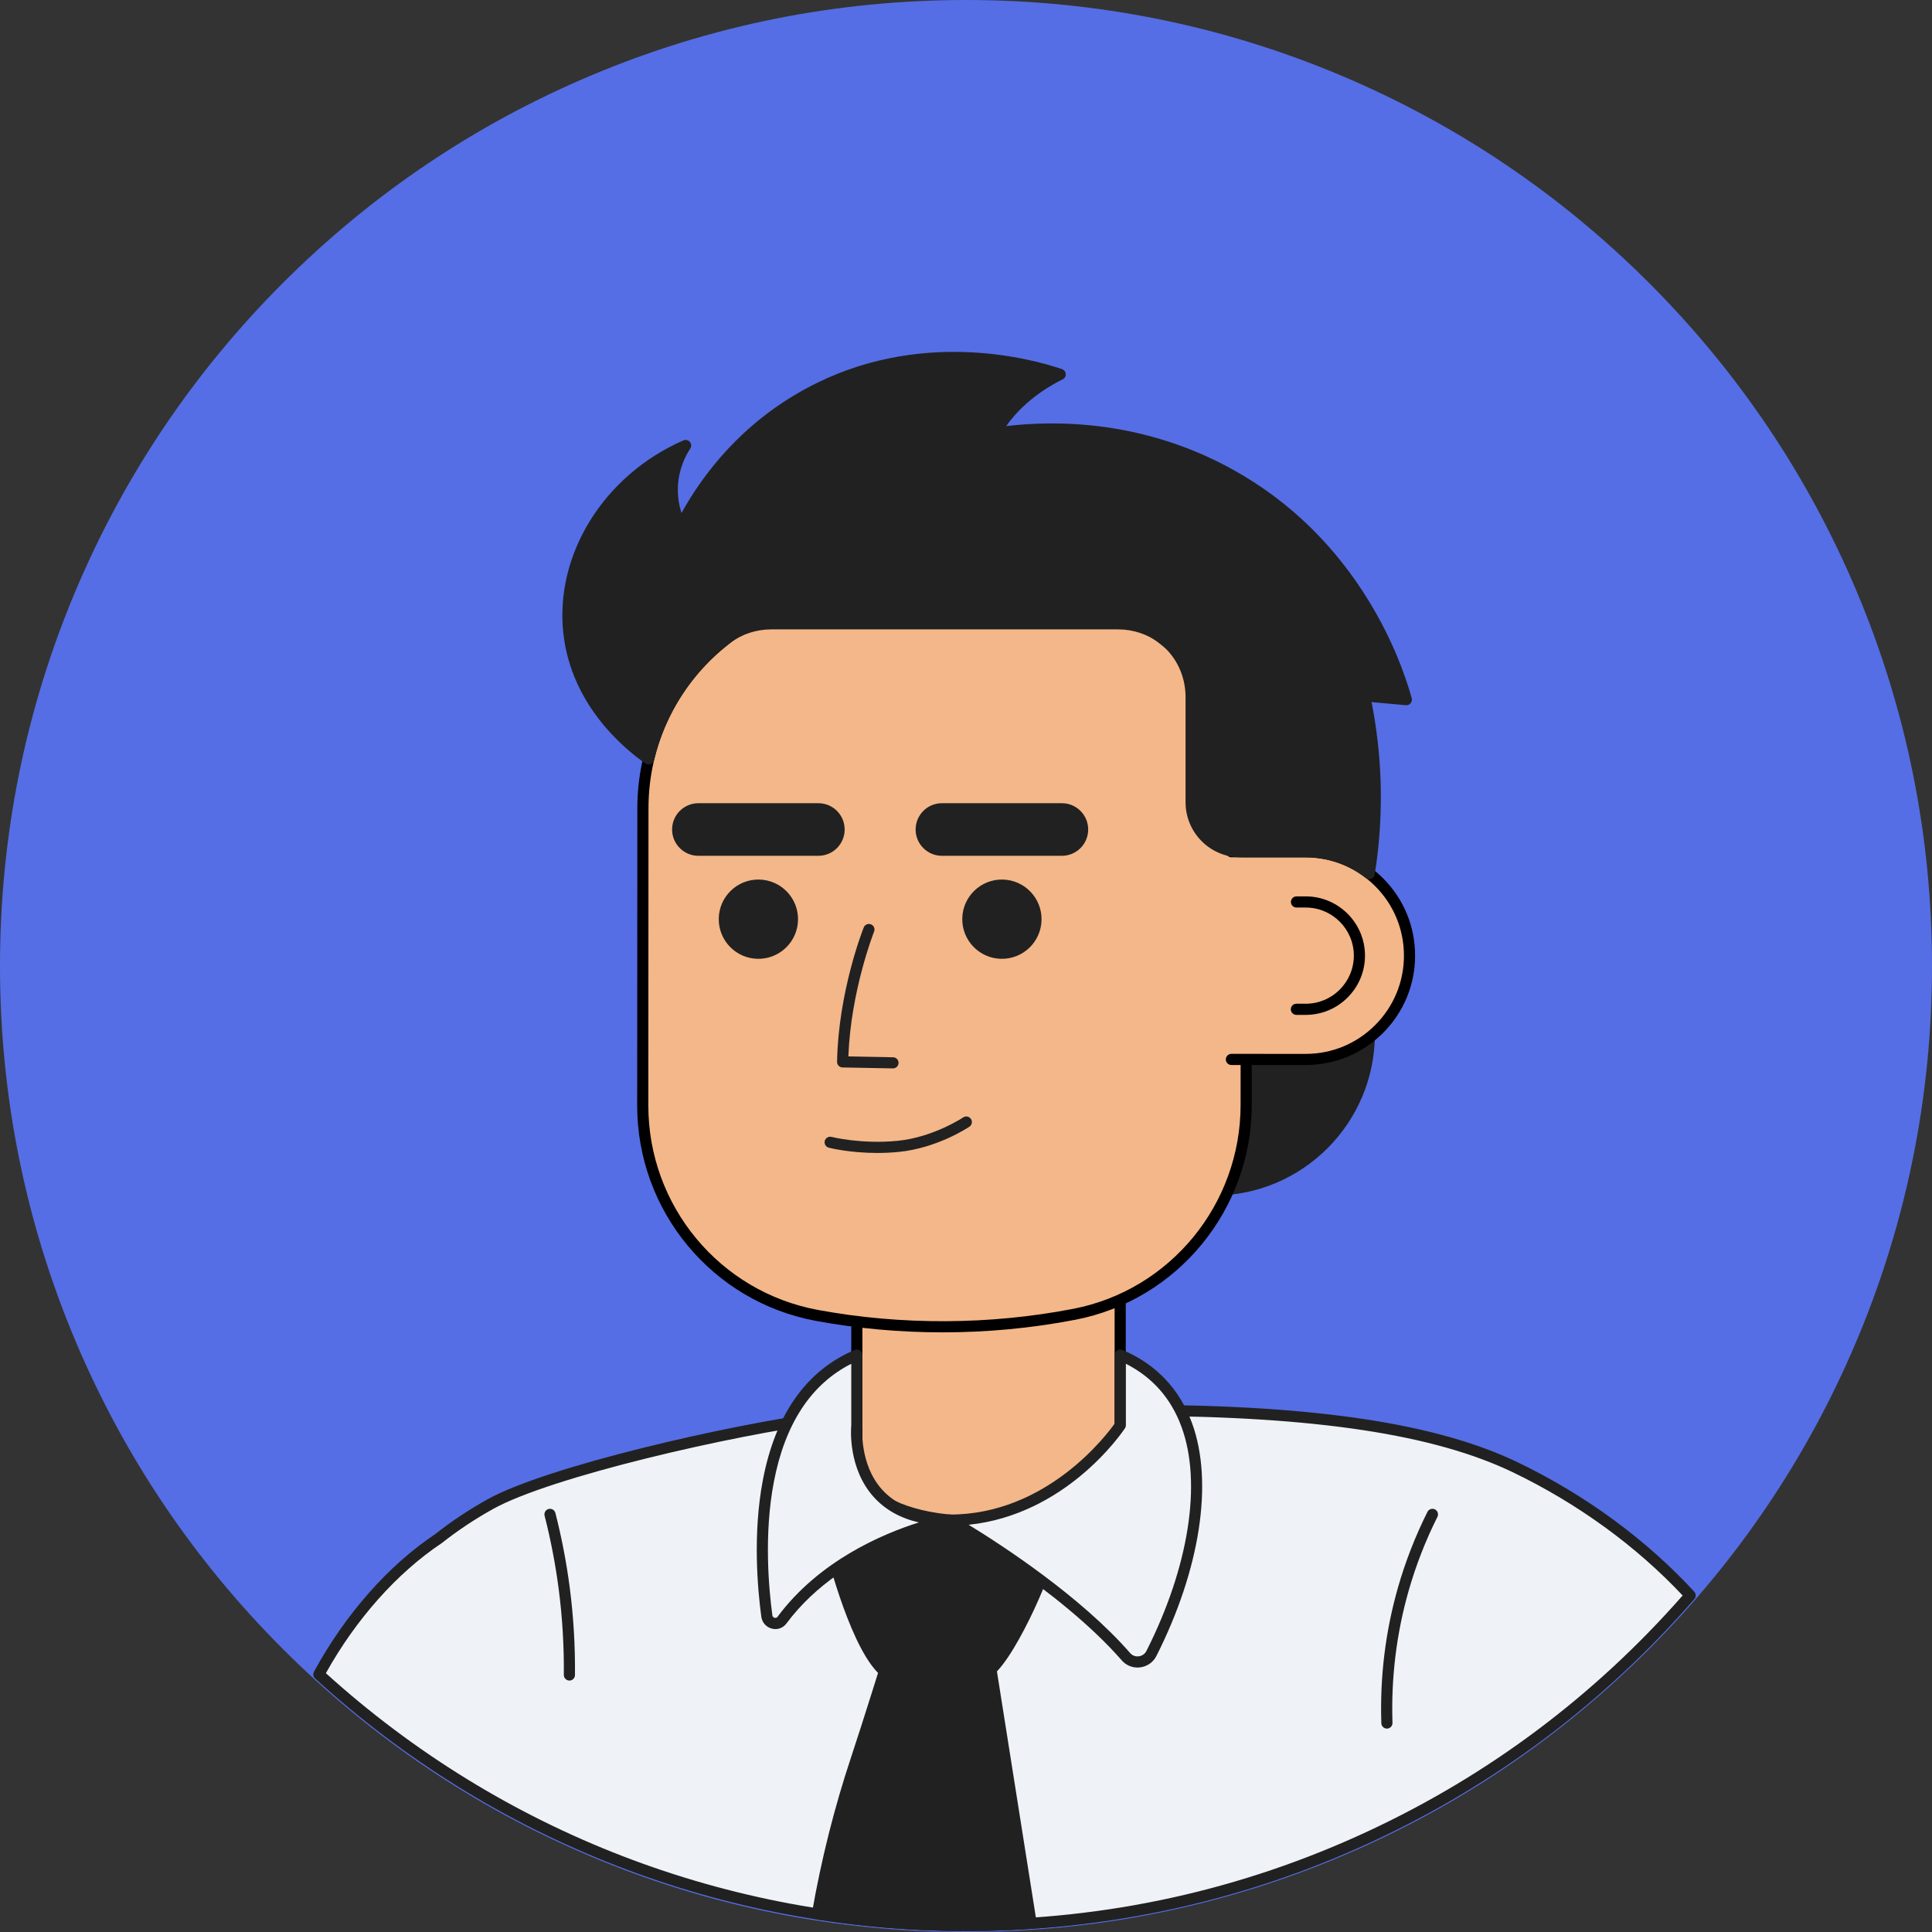 <?xml version="1.0" encoding="UTF-8"?>
<svg id="Livello_2" data-name="Livello 2" xmlns="http://www.w3.org/2000/svg" viewBox="0 0 1032.26 1032.26">
  <rect x="0" y="0" width="1032.26" height="1032.26" fill="#333333" stroke="none"/>
  <defs>
    <style>
      .cls-1 {
        fill: #f4b789;
      }

      .cls-2 {
        fill: #fff;
      }

      .cls-3 {
        fill: #eff2f7;
      }

      .cls-4 {
        fill: #212121;
      }

      .cls-5 {
        fill: #556ee5;
      }
    </style>
  </defs>
  <g id="_ò__2" data-name="ò‡_2">
    <g>
      <g>
        <circle class="cls-5" cx="516.13" cy="516.13" r="512.63"/>
        <path class="cls-5" d="M516.13,1032.26c-69.68,0-137.27-13.65-200.9-40.56-61.46-26-116.66-63.21-164.06-110.61s-84.61-102.6-110.61-164.06C13.65,653.4,0,585.81,0,516.13s13.65-137.27,40.56-200.9c26-61.46,63.21-116.66,110.61-164.06s102.6-84.61,164.06-110.61C378.86,13.65,446.45,0,516.13,0s137.27,13.65,200.9,40.56c61.46,26,116.66,63.21,164.06,110.61s84.61,102.6,110.61,164.06c26.91,63.63,40.56,131.23,40.56,200.9s-13.65,137.27-40.56,200.9c-26,61.46-63.21,116.66-110.61,164.06s-102.6,84.61-164.06,110.61c-63.63,26.91-131.23,40.56-200.9,40.56Zm0-1025.26c-68.73,0-135.41,13.46-198.18,40.01-60.63,25.64-115.08,62.35-161.83,109.11s-83.47,101.21-109.11,161.83C20.46,380.72,7,447.4,7,516.13s13.46,135.41,40.01,198.18c25.64,60.63,62.35,115.08,109.11,161.83s101.21,83.47,161.83,109.11c62.77,26.55,129.44,40.01,198.18,40.01s135.41-13.46,198.18-40.01c60.63-25.64,115.08-62.35,161.83-109.11s83.47-101.21,109.11-161.83c26.55-62.77,40.01-129.44,40.01-198.18s-13.46-135.41-40.01-198.18c-25.64-60.63-62.35-115.08-109.11-161.83s-101.21-83.47-161.83-109.11c-62.77-26.55-129.44-40.01-198.18-40.01Z"/>
      </g>
      <g>
        <g>
          <path class="cls-2" d="M516.13,1028.76c145.98,0,276.22-62.85,369.58-160.77-54.85-68.42-137.12-110.97-231.78-111.84-1.6-.01-3.2-.02-4.81-.02h-143.8c-44.67,0-83.59,5.54-117.94,15.63-80.7,23.7-141.49,83.04-168.99,159.18,84.07,60.31,186.39,97.83,297.74,97.83Z"/>
          <path class="cls-4" d="M516.13,1031.74c-106.19,0-209.75-34.02-299.47-98.38-1.08-.78-1.52-2.18-1.06-3.43,28.45-78.78,90.76-137.47,170.95-161.02,35.59-10.45,75.55-15.75,118.78-15.75h143.8c1.62,0,3.23,0,4.84,.02,46.84,.43,91.29,10.83,132.11,30.9,39.63,19.48,73.94,47.09,101.97,82.06,.93,1.16,.86,2.84-.17,3.92-47.99,50.34-103.85,89.96-166,117.77-65.15,29.15-134.37,43.92-205.74,43.92Zm-294.16-101.91c88.28,62.78,189.95,95.95,294.16,95.95,70.53,0,138.93-14.6,203.31-43.4,60.67-27.14,115.26-65.68,162.31-114.55-27.18-33.32-60.24-59.7-98.31-78.42-40.02-19.67-83.6-29.86-129.54-30.28-1.59-.01-3.18-.02-4.78-.02h-143.8c-42.66,0-82.06,5.22-117.1,15.51-77.63,22.8-138.11,79.31-166.25,155.22Z"/>
        </g>
        <g>
          <g>
            <path class="cls-4" d="M605.5,635.83h42.79c46.02,0,83.33-37.31,83.33-83.33v-85.69h-126.11v169.01Z"/>
            <path class="cls-4" d="M648.29,638.8h-42.79c-1.64,0-2.98-1.33-2.98-2.98v-169.01c0-1.64,1.33-2.98,2.98-2.98h126.11c1.64,0,2.98,1.33,2.98,2.98v85.69c0,47.59-38.72,86.3-86.3,86.3Zm-39.81-5.95h39.81c44.3,0,80.35-36.04,80.35-80.35v-82.71h-120.16v163.06Z"/>
          </g>
          <g>
            <path class="cls-1" d="M598.52,791.33c0,40.78-140.7,47.62-140.7,0v-112.56h140.7v112.56Z"/>
            <path d="M524.1,827.5c-18.21,0-34.9-2.94-47.01-8.27-14.56-6.41-22.26-16.06-22.26-27.91v-112.56c0-1.64,1.33-2.98,2.98-2.98h140.7c1.64,0,2.98,1.33,2.98,2.98v112.56c0,23.5-39.87,36.18-77.39,36.18Zm-63.31-145.76v109.58c0,9.44,6.29,17,18.7,22.46,11.37,5.01,27.21,7.76,44.61,7.76,18.3,0,36.44-3.08,49.77-8.44,8.09-3.26,21.66-10.42,21.66-21.78v-109.58h-134.75Z"/>
          </g>
          <g>
            <path class="cls-1" d="M573.99,702.21c-45.87,8.86-93.58,8.71-137.47,.61-54.03-9.97-93.14-57.26-93.11-112.2l.09-158.94c.04-63,51.14-114.04,114.13-114l94.27,.06c63,.04,114.04,51.14,114,114.13l-.09,158.53c-.03,54.4-38.42,101.51-91.83,111.82Z"/>
            <path d="M503.56,711.87c-22.75,0-45.47-2.04-67.57-6.12-55.4-10.23-95.58-58.65-95.55-115.13l.09-158.94c.04-64.51,52.54-116.98,117.04-116.98h.07l94.27,.06c64.54,.04,117.01,52.58,116.98,117.11l-.09,158.53c-.03,55.95-39.67,104.2-94.24,114.74h0c-23.23,4.49-47.13,6.73-71,6.73Zm-45.98-391.21c-61.23,0-111.05,49.79-111.09,111.03l-.09,158.94c-.03,53.61,38.1,99.57,90.67,109.27,44.56,8.23,91.72,8.02,136.36-.6h0c51.78-10,89.39-55.8,89.42-108.9l.09-158.53c.02-29.67-11.52-57.58-32.49-78.57-20.97-20.99-48.86-32.57-78.53-32.58l-94.27-.06h-.07Zm116.42,381.56h0Z"/>
          </g>
          <g>
            <g>
              <path class="cls-1" d="M657.94,566.06l39.65,.02c30.64,.02,55.5-24.81,55.52-55.45,.02-30.64-24.81-55.48-55.45-55.5l-39.65-.02"/>
              <path d="M697.63,569.05h-.04l-39.65-.02c-1.64,0-2.98-1.33-2.98-2.98,0-1.64,1.33-2.98,2.98-2.98h0l39.65,.02h.03c14.01,0,27.19-5.45,37.1-15.36,9.92-9.91,15.39-23.1,15.4-37.12,0-14.02-5.45-27.21-15.36-37.13s-23.09-15.39-37.12-15.4l-39.65-.02c-1.64,0-2.98-1.33-2.98-2.98,0-1.64,1.33-2.98,2.98-2.98h0l39.65,.02c15.62,0,30.29,6.1,41.33,17.14,11.04,11.05,17.11,25.73,17.1,41.34,0,15.61-6.1,30.29-17.15,41.33-11.04,11.03-25.71,17.1-41.31,17.1Z"/>
            </g>
            <g>
              <path class="cls-1" d="M692.69,481.92h4.95c15.82,.01,28.68,12.88,28.67,28.69,0,15.82-12.88,28.68-28.7,28.67h-4.95"/>
              <path d="M697.63,542.25h-4.97c-1.64,0-2.98-1.34-2.98-2.98,0-1.64,1.33-2.98,2.98-2.98h4.96s.01,0,.02,0c6.85,0,13.3-2.67,18.16-7.53,4.86-4.86,7.55-11.31,7.55-18.16,0-14.17-11.52-25.7-25.69-25.7h-4.95c-1.64,0-2.98-1.34-2.98-2.98,0-1.64,1.33-2.98,2.98-2.98h4.96c17.46,.01,31.65,14.22,31.64,31.67,0,8.44-3.31,16.39-9.3,22.37-5.98,5.98-13.93,9.27-22.36,9.27Z"/>
            </g>
          </g>
          <g>
            <g>
              <path class="cls-4" d="M426.38,491.51c-.22,11.7-9.88,21-21.57,20.78-11.7-.22-21-9.88-20.78-21.57,.22-11.7,9.88-21,21.57-20.78,11.7,.22,21,9.88,20.78,21.57Z"/>
              <path class="cls-4" d="M556.49,491.51c-.22,11.7-9.88,21-21.57,20.78-11.7-.22-21-9.88-20.78-21.57,.22-11.7,9.88-21,21.57-20.78,11.7,.22,21,9.88,20.78,21.57Z"/>
            </g>
            <path class="cls-4" d="M477.13,570.84s-.04,0-.06,0l-26.91-.5c-1.64-.03-2.95-1.39-2.92-3.03,.7-37.4,13.7-70.39,14.25-71.77,.61-1.53,2.34-2.27,3.87-1.66,1.53,.61,2.27,2.34,1.66,3.87-.13,.32-12.45,31.61-13.74,66.7l23.9,.45c1.64,.03,2.95,1.39,2.92,3.03-.03,1.62-1.36,2.92-2.98,2.92Z"/>
            <path class="cls-4" d="M468.7,616.02c-14.71,0-25.33-2.67-25.88-2.81-1.59-.41-2.55-2.03-2.15-3.62,.41-1.59,2.03-2.55,3.62-2.15,.16,.04,16.06,4.01,35.34,2.09,19.06-1.9,34.85-12.4,35.01-12.5,1.36-.92,3.21-.56,4.13,.81,.92,1.36,.56,3.21-.8,4.13-.69,.47-17.15,11.44-37.75,13.49-4.03,.4-7.9,.56-11.53,.56Z"/>
            <path class="cls-4" d="M437.25,457.25h-64.1c-7.76,0-14.05-6.29-14.05-14.05s6.29-14.05,14.05-14.05h64.1c7.76,0,14.05,6.29,14.05,14.05s-6.29,14.05-14.05,14.05Z"/>
            <path class="cls-4" d="M567.36,457.25h-64.1c-7.76,0-14.05-6.29-14.05-14.05s6.29-14.05,14.05-14.05h64.1c7.76,0,14.05,6.29,14.05,14.05s-6.29,14.05-14.05,14.05Z"/>
          </g>
          <g>
            <path class="cls-4" d="M729.14,371.82c7.43,.68,14.86,1.35,22.3,2.03-3.78-13.5-24.26-81.34-93.74-120.09-55.16-30.76-108.44-24.92-125.67-22.3,0,0,8.11-18.41,34.46-31.42-10.87-3.69-72.36-23.38-134.28,10.13-41.29,22.35-61.17,56.66-68.41,70.94-1.76-3.52-4.89-10.95-4.56-20.78,.37-11.08,4.93-19,7.09-22.3-42,18.35-66.97,59.67-62.33,100.33,4.19,36.68,30.84,58.95,42.57,67.13,6.14-26.05,21.22-48.62,41.81-64.36,6.77-5.17,15.13-7.84,23.65-7.84h185.38c8.47,0,16.8,2.63,23.54,7.76,.28,.21,.56,.43,.84,.65,9.41,7.3,14.62,18.77,14.62,30.68v56.27c0,14.6,11.84,26.44,26.44,26.44h3.05l31.76,.02c12.81,0,24.57,4.4,33.96,11.69,2.16-13.61,3.68-30.11,3.1-48.88-.55-17.73-2.85-33.29-5.57-46.11Z"/>
            <path class="cls-4" d="M731.62,469.79c-.65,0-1.3-.21-1.83-.63-9.31-7.23-20.42-11.06-32.13-11.07l-34.81-.02c-16.22,0-29.41-13.19-29.41-29.41v-56.27c0-11.2-5.03-21.79-13.47-28.33l-.82-.63c-6.06-4.61-13.78-7.15-21.74-7.15h-185.38c-7.99,0-15.75,2.57-21.85,7.23-20.42,15.61-34.88,37.87-40.72,62.68-.23,.96-.91,1.75-1.83,2.1-.92,.35-1.96,.22-2.77-.34-11.73-8.19-39.49-31.32-43.83-69.24-4.83-42.29,21.53-84.8,64.09-103.4,1.21-.53,2.62-.2,3.47,.81s.94,2.45,.21,3.55c-2.84,4.33-6.3,11.45-6.61,20.76-.18,5.29,.72,9.92,1.93,13.67,11.67-21.06,32.19-47.91,66.64-66.55,59.74-32.34,119.7-16.09,136.65-10.34,1.14,.39,1.94,1.42,2.01,2.62,.08,1.2-.57,2.33-1.65,2.86-15.61,7.7-25.36,17.98-30.17,24.98,26.93-3.22,73.77-3.16,121.51,23.46,29.83,16.63,54.25,40.38,72.61,70.57,12.55,20.64,19.19,39.3,22.56,51.32,.26,.94,.05,1.96-.58,2.71-.63,.75-1.59,1.15-2.56,1.06l-18.31-1.66c2.76,14.05,4.39,28.4,4.83,42.69,.51,16.45-.54,33.08-3.14,49.43-.17,1.04-.87,1.92-1.85,2.3-.35,.14-.73,.21-1.09,.21Zm-319.58-139.45h185.38c9.26,0,18.26,2.97,25.34,8.37l.86,.66c9.87,7.66,15.77,20.01,15.77,33.03v56.27c0,12.94,10.52,23.46,23.46,23.46l34.81,.02c11.39,0,22.26,3.25,31.73,9.43,2.01-14.44,2.8-29.06,2.35-43.54-.47-15.28-2.33-30.62-5.51-45.58-.2-.92,.06-1.89,.69-2.6,.63-.71,1.55-1.08,2.5-.99l17.94,1.63c-3.56-11.58-9.86-27.86-20.69-45.67-17.81-29.3-41.5-52.34-70.42-68.46-49.99-27.88-99-25.72-123.77-21.95-1.07,.16-2.15-.27-2.81-1.13-.66-.86-.8-2.02-.36-3.01,.32-.73,7.5-16.57,29.53-29.48-22.17-6.32-73.8-15.81-125.21,12.01-38.19,20.67-58.48,52.52-67.17,69.67-.51,1-1.53,1.63-2.66,1.63h0c-1.12,0-2.15-.64-2.65-1.64-2.4-4.8-5.19-12.54-4.87-22.21,.2-6.04,1.55-11.28,3.28-15.58-35.46,19.11-56.81,56.37-52.58,93.38,3.67,32.17,25.51,53.08,37.82,62.47,6.76-24.41,21.48-46.2,41.8-61.73,7.13-5.45,16.17-8.45,25.46-8.45Z"/>
          </g>
        </g>
        <g>
          <g>
            <path class="cls-3" d="M170.38,894.6c91.16,83.32,212.52,134.16,345.75,134.16,154.44,0,292.93-68.3,386.92-176.34-26.17-28.41-58.73-51.76-93.35-68.42-49.55-23.83-123.4-30.2-200.16-30.48-2.91-.01-5.39,2.11-5.8,4.99-2.04,14.29-13.82,54.33-81.68,54.33s-73.45-35.23-74-50c-.13-3.43-3.14-6.01-6.54-5.57-51.7,6.7-149,29.32-179.68,46.47-10.04,5.61-19.21,11.74-27.53,18.32-28.1,18.76-49.75,46.5-63.92,72.54"/>
            <path class="cls-4" d="M516.13,1031.74c-129.06,0-252.56-47.92-347.76-134.94-1.01-.92-1.26-2.42-.61-3.62,16.67-30.62,39.67-56.73,64.78-73.52,8.47-6.7,17.84-12.93,27.83-18.51,31.62-17.67,129.92-40.23,180.75-46.82,2.44-.32,4.92,.41,6.79,2,1.88,1.59,3.02,3.93,3.11,6.41,.53,14.17,8.5,47.13,71.02,47.13,28.32,0,49.66-7.04,63.41-20.92,11.1-11.21,14.37-24.14,15.33-30.85,.61-4.31,4.36-7.54,8.72-7.54h.03c94.5,.34,158.51,10.12,201.44,30.77,35.95,17.29,68.54,41.18,94.25,69.08,1.03,1.12,1.05,2.83,.06,3.97-47.97,55.15-105.77,98.7-171.77,129.43-68.31,31.81-141.45,47.94-217.39,47.94Zm-342.01-137.76c93.86,85.02,215.22,131.8,342.01,131.8,75.06,0,147.36-15.94,214.87-47.38,64.44-30.01,120.96-72.36,168.03-125.93-24.92-26.52-56.2-49.23-90.63-65.8-42.1-20.25-105.3-29.84-198.88-30.18h-.01c-1.42,0-2.63,1.04-2.83,2.43-1.06,7.44-4.69,21.77-16.99,34.2-14.91,15.06-37.67,22.69-67.64,22.69-67.7,0-76.38-36.97-76.97-52.86-.03-.82-.39-1.57-1.01-2.09-.61-.51-1.38-.74-2.18-.64-50.38,6.53-147.57,28.77-178.61,46.11-9.76,5.45-18.89,11.53-27.14,18.06-.06,.05-.13,.1-.19,.14-23.8,15.89-45.69,40.49-61.83,69.44Z"/>
          </g>
          <g>
            <g>
              <path class="cls-4" d="M457.54,939.86c-9.8,29.45-16.37,57.28-20.79,82.75,25.88,4.02,52.38,6.15,79.38,6.15,11.69,0,23.28-.44,34.78-1.21-7.81-49.39-15.63-98.77-23.44-148.16-16.33,2.25-35.53,1.46-51.85,3.72,0,0-11.59,37.26-18.07,56.75Z"/>
              <path class="cls-4" d="M516.13,1031.74c-26.6,0-53.46-2.08-79.84-6.18-.79-.12-1.5-.56-1.96-1.21-.47-.65-.65-1.46-.51-2.25,4.92-28.31,11.95-56.3,20.9-83.18h0c6.4-19.24,17.94-56.32,18.06-56.7,.34-1.1,1.29-1.91,2.44-2.07,8.3-1.15,17.41-1.52,26.21-1.88,8.66-.36,17.62-.73,25.65-1.83,1.6-.22,3.09,.88,3.35,2.48l23.44,148.16c.13,.83-.09,1.67-.61,2.32-.52,.65-1.29,1.06-2.13,1.11-12.21,.82-23.65,1.22-34.98,1.22Zm-75.92-11.61c25.11,3.75,50.64,5.65,75.92,5.65,10.18,0,20.46-.33,31.33-.99l-22.48-142.08c-7.5,.87-15.53,1.2-23.32,1.52-8,.33-16.24,.67-23.77,1.59-2.41,7.73-11.92,38.15-17.52,54.99h0c-8.54,25.66-15.32,52.33-20.16,79.33Z"/>
            </g>
            <g>
              <path class="cls-4" d="M445.04,830.91s15.03,57.94,30.74,64.02c15.71,6.08,40.15,3.91,51.01-1.01,10.86-4.92,32.86-54.14,33.61-63.51-11.07-5.8-29.15-15.32-53.76-18.04-19.78-2.18-61.6,18.54-61.6,18.54Z"/>
              <path class="cls-4" d="M499.29,901.58c-8.77,0-17.62-1.18-24.58-3.88-16.65-6.45-30.97-59.96-32.55-66.04-.35-1.36,.3-2.79,1.56-3.42,1.74-.86,42.84-21.09,63.25-18.83,25.06,2.76,43.59,12.48,54.67,18.28l.15,.08c1.06,.55,1.68,1.69,1.59,2.88-.76,9.45-22.96,60.37-35.35,65.98-6.8,3.08-17.7,4.95-28.73,4.95Zm-50.74-69.05c5.95,21.98,18.27,55.74,28.31,59.62,15.35,5.94,39.1,3.41,48.71-.95,8.73-3.96,28.71-46.89,31.55-59.16-10.86-5.66-28.12-14.21-50.8-16.72-16.19-1.78-49.01,13.06-57.76,17.2Z"/>
            </g>
          </g>
          <g>
            <path class="cls-3" d="M457.81,724v37.5s-5.34,50.7,49.72,50.7c0,0-57.67,10.32-89.72,53.44-2.41,3.24-7.55,1.82-8.1-2.19-4.18-30.9-9.74-114.81,48.09-139.46Z"/>
            <path class="cls-4" d="M414.32,870.41c-.64,0-1.28-.08-1.93-.25-3-.77-5.2-3.25-5.62-6.31-2.03-15.01-4.62-44.46,.82-73.03,6.69-35.14,23.2-58.54,49.06-69.56,.92-.39,1.97-.3,2.81,.25s1.34,1.48,1.34,2.48v37.5c0,.1,0,.21-.02,.31-.02,.2-1.92,20.32,10.53,34.11,7.97,8.83,20.16,13.31,36.23,13.31,1.54,0,2.83,1.18,2.96,2.71,.14,1.54-.92,2.92-2.44,3.19-.57,.1-56.91,10.66-87.86,52.29-1.44,1.93-3.58,3-5.89,3Zm40.52-141.75c-21.55,10.9-35.47,32.16-41.4,63.27-5.28,27.75-2.75,56.47-.77,71.12,.13,.99,.96,1.28,1.2,1.34,.36,.1,1.05,.15,1.55-.53,22.16-29.81,55.75-44.19,75.53-50.43-9.96-2.29-18.03-6.83-24.11-13.57-13.74-15.26-12.22-36.26-12.01-38.51v-32.69Z"/>
          </g>
          <g>
            <path class="cls-3" d="M598.58,724v37.5s-33.27,50.7-91.04,50.7c0,0,59.82,33.74,94.09,73.01,3.82,4.38,10.94,3.42,13.56-1.77,31.8-62.91,37.95-136.18-16.61-159.44Z"/>
            <path class="cls-4" d="M607.76,890.96c-3.2,0-6.26-1.36-8.38-3.8-33.53-38.42-92.72-72.04-93.31-72.37-1.18-.66-1.76-2.04-1.42-3.35s1.53-2.22,2.88-2.22c51.76,0,83.79-42.61,88.07-48.65v-36.57c0-1,.5-1.93,1.34-2.48,.83-.55,1.89-.65,2.81-.26,17.97,7.66,30.47,20.83,37.16,39.13,11.51,31.53,4.38,78.03-19.05,124.39-1.69,3.35-4.93,5.62-8.68,6.09-.47,.06-.94,.09-1.41,.09Zm-90.24-76.29c17.89,10.94,59.86,38.23,86.35,68.58,1.14,1.31,2.81,1.93,4.56,1.71,1.8-.23,3.29-1.27,4.1-2.87,22.71-44.92,29.73-89.65,18.77-119.66-5.57-15.25-15.56-26.59-29.75-33.77v32.83c0,.58-.17,1.15-.49,1.63-.35,.53-8.75,13.21-24.46,26.03-12.93,10.55-33.17,22.9-59.08,25.52Zm81.06-53.18h0Z"/>
          </g>
          <path class="cls-4" d="M304.23,897.91h-.03c-1.64-.02-2.96-1.36-2.95-3.01,.15-15.3-.77-30.73-2.74-45.87-1.71-13.13-4.24-26.31-7.53-39.17-.41-1.59,.55-3.21,2.15-3.62,1.59-.41,3.21,.55,3.62,2.15,3.35,13.09,5.93,26.51,7.67,39.88,2,15.41,2.94,31.12,2.79,46.7-.02,1.63-1.35,2.95-2.98,2.95Z"/>
          <path class="cls-4" d="M741.01,923.58c-1.6,0-2.92-1.27-2.97-2.88-.81-24.67,2.19-49.08,8.9-72.53,3.96-13.85,9.26-27.43,15.74-40.38,.74-1.47,2.52-2.06,4-1.33,1.47,.74,2.06,2.52,1.33,4-6.32,12.61-11.48,25.85-15.34,39.35-6.54,22.86-9.46,46.65-8.67,70.7,.05,1.64-1.23,3.02-2.88,3.07-.03,0-.07,0-.1,0Z"/>
        </g>
      </g>
    </g>
  </g>
</svg>
